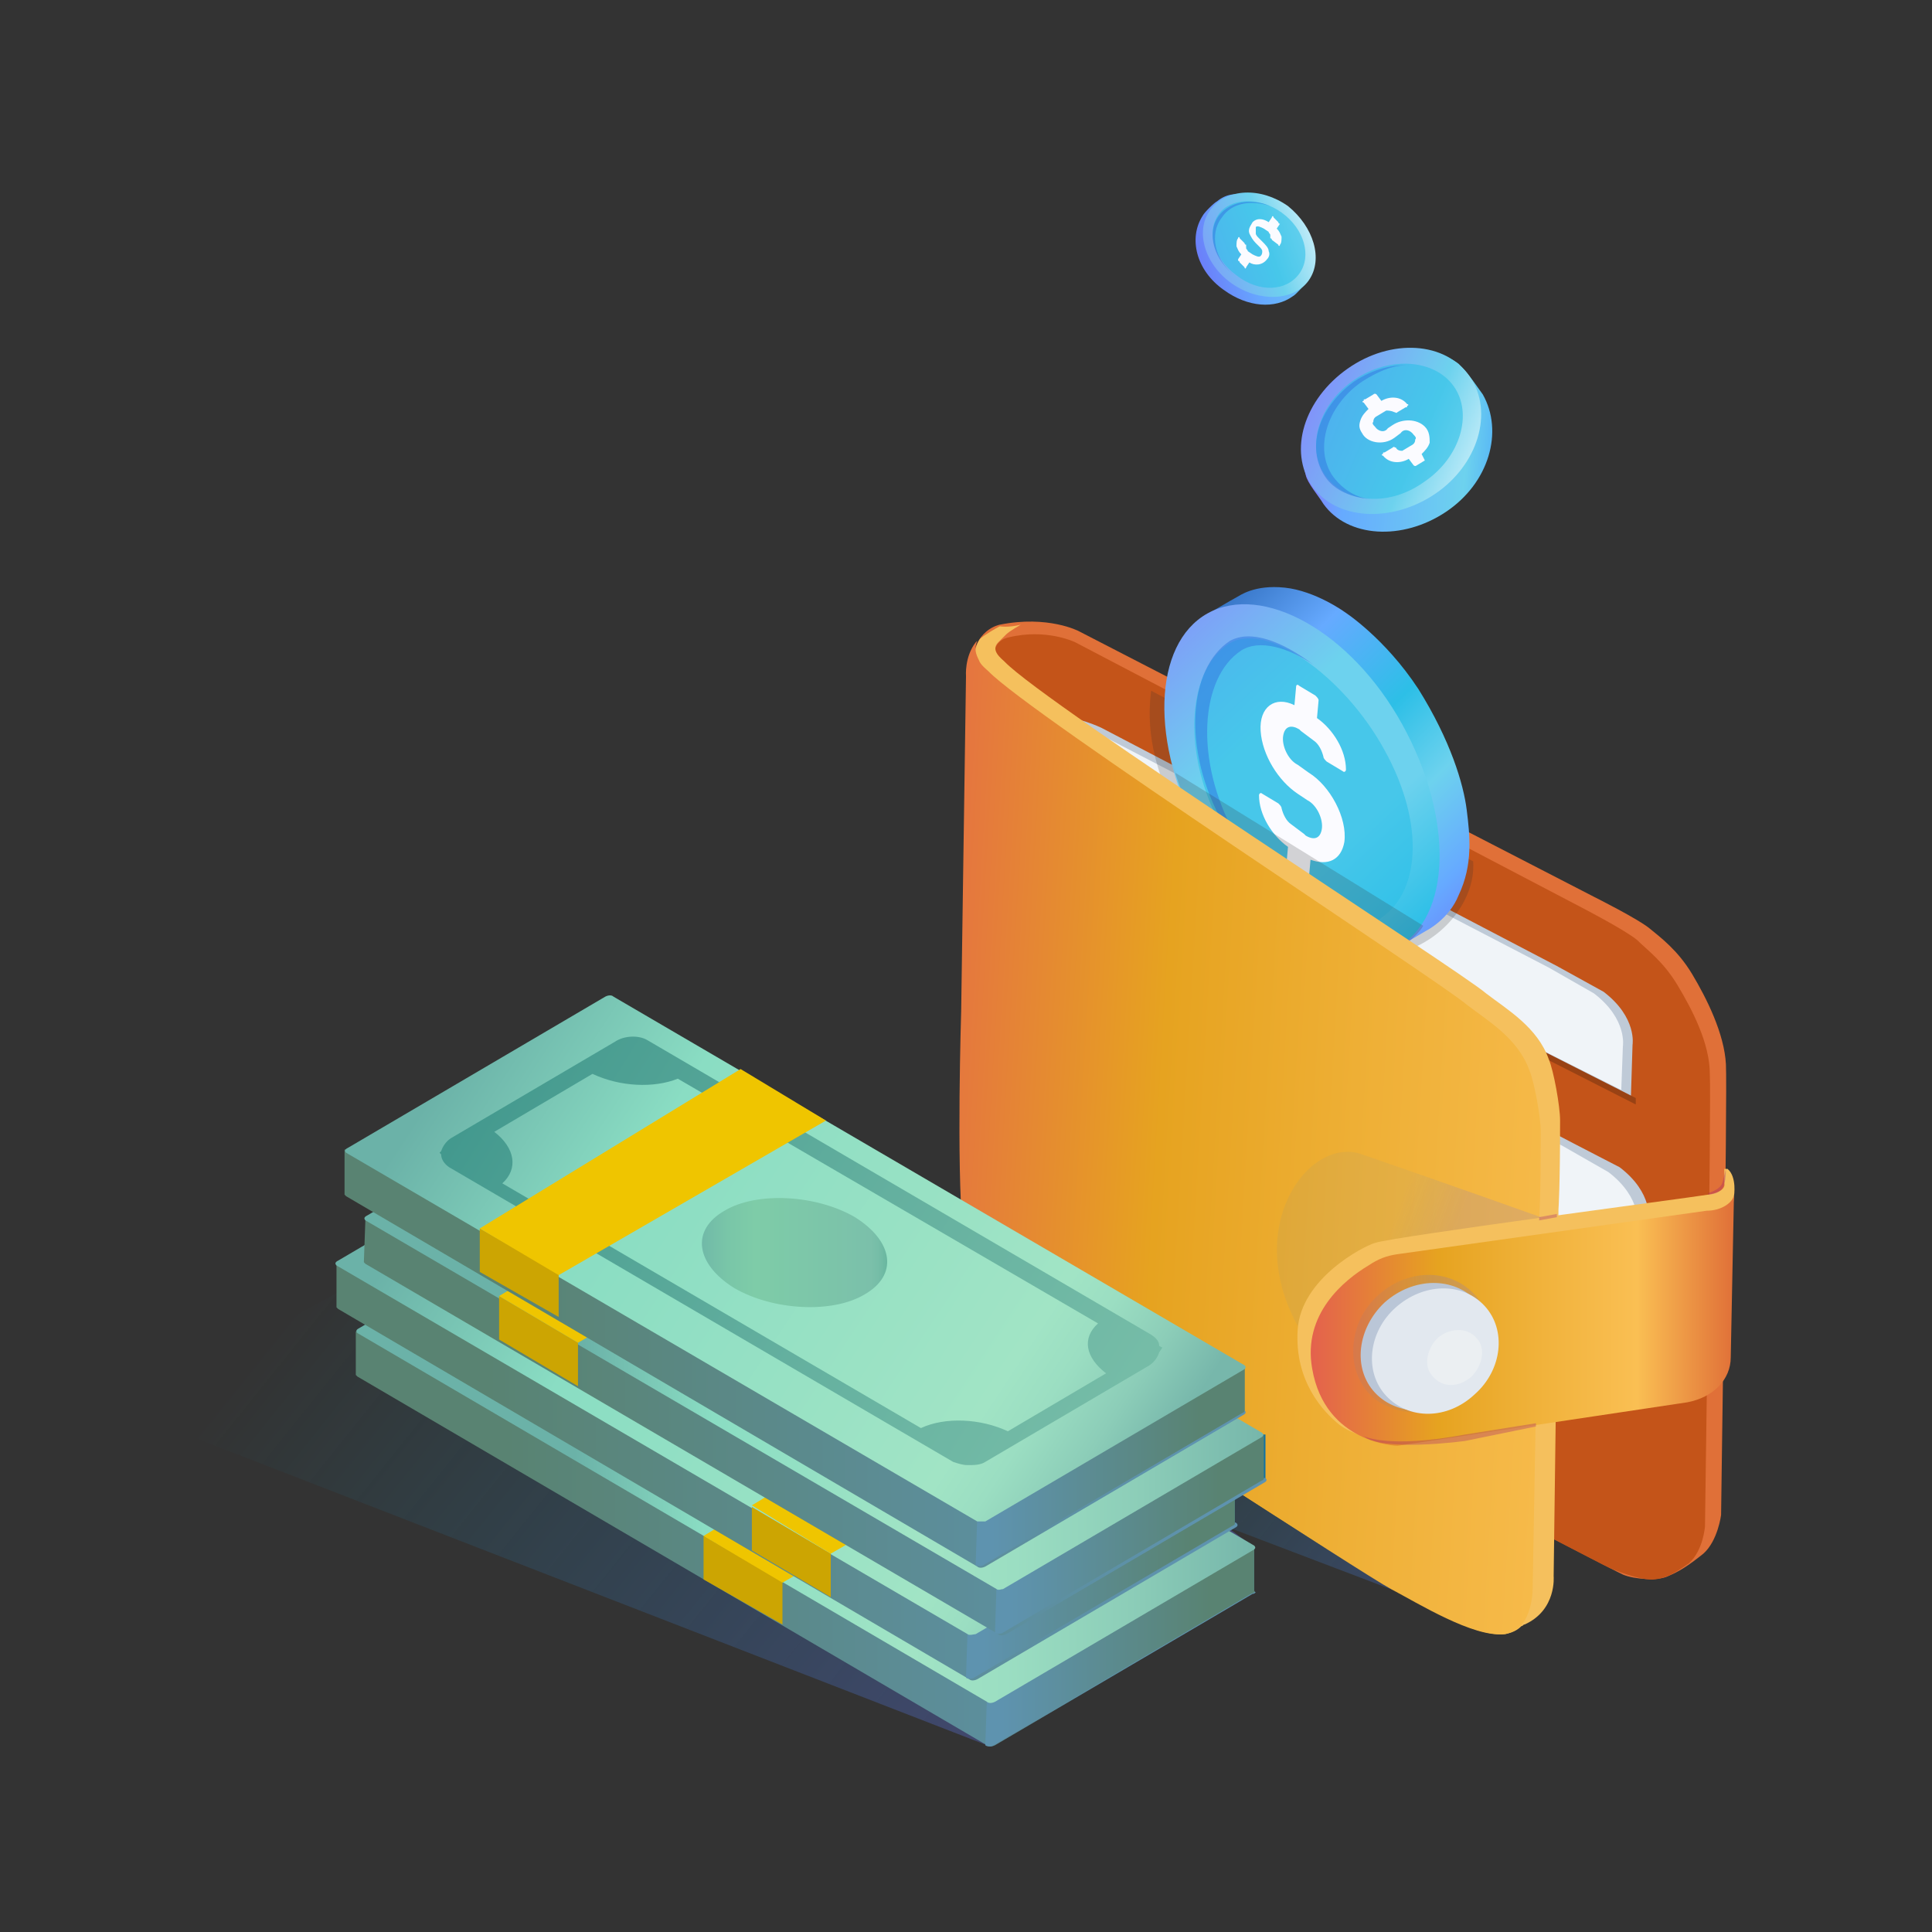 <?xml version="1.0" encoding="utf-8"?>
<!-- Generator: Adobe Illustrator 27.9.0, SVG Export Plug-In . SVG Version: 6.00 Build 0)  -->
<svg version="1.1" id="Layer_1" xmlns="http://www.w3.org/2000/svg" xmlns:xlink="http://www.w3.org/1999/xlink" x="0px" y="0px"
	 viewBox="0 0 120 120" style="enable-background:new 0 0 120 120;" xml:space="preserve">
<rect x="0" y="0" width="120" height="120" fill="#333333" stroke="none"/>
<style type="text/css">
	.st0{fill:url(#SVGID_1_);}
	.st1{fill:url(#SVGID_00000175297353406632951260000008855135866648379289_);}
	.st2{fill:#E07038;}
	.st3{fill:#C45419;}
	.st4{fill:#BFCAD7;}
	.st5{fill:#F0F4F8;}
	.st6{fill:#994214;}
	.st7{fill:#CC8428;}
	.st8{opacity:0.2;fill:#2D2D2D;enable-background:new    ;}
	.st9{fill:url(#SVGID_00000012470043609410197100000013903922572817866150_);}
	.st10{fill:url(#SVGID_00000174593885297554860360000011580628915123515552_);}
	.st11{opacity:0.6;fill:#2DBFE7;enable-background:new    ;}
	.st12{opacity:0.6;fill:#367FE2;enable-background:new    ;}
	.st13{fill:#FBFBFF;}
	.st14{fill:#F5C05D;}
	.st15{fill:url(#SVGID_00000023253448384896180270000004111251386235899066_);}
	.st16{opacity:0.8;fill:url(#SVGID_00000160156696066301720160000001543980032370288044_);enable-background:new    ;}
	.st17{fill:url(#SVGID_00000084512465647659620060000010071731736355333810_);}
	.st18{opacity:0.3;fill:#991471;enable-background:new    ;}
	.st19{fill:url(#SVGID_00000066484240314204952800000006542831987359850667_);}
	.st20{fill:#BAC6D7;}
	.st21{fill:#E2E8EF;}
	.st22{fill:#EBEFF2;}
	.st23{fill:url(#SVGID_00000146467626108637251340000009096567980732975789_);}
	.st24{fill:url(#SVGID_00000169546585889553039810000004877212173555052441_);}
	.st25{fill:url(#SVGID_00000183220150776146208800000013592908387103327111_);}
	.st26{fill:url(#SVGID_00000108286514159380342860000005719552273293741484_);}
	.st27{fill:url(#SVGID_00000005228462463074442310000000109544980717561525_);}
	.st28{fill:url(#SVGID_00000008838391708665716670000004019536257688336263_);}
	.st29{fill:#1172A1;}
	.st30{fill:url(#SVGID_00000041288763541068920050000009035566351270240701_);}
	.st31{fill:url(#SVGID_00000003817230599948396420000008950373209215039875_);}
	.st32{fill:#5B8CBF;}
	.st33{fill:#CCA502;}
	.st34{fill:#EFC500;}
	.st35{fill:url(#SVGID_00000149367291919237641520000004363336358740777869_);}
	.st36{fill:url(#SVGID_00000158002779260357682590000012548751007157360054_);}
	.st37{fill:url(#SVGID_00000038381592442547126840000001246857957517817488_);}
	.st38{fill:url(#SVGID_00000092451171954656213750000001387569838186883507_);}
	.st39{fill:url(#SVGID_00000114755680929474539200000007262225547096471185_);}
	.st40{fill:url(#SVGID_00000011724883458972880240000005301270435525508494_);}
	.st41{fill:url(#SVGID_00000147181956076067575890000018349989378796949891_);}
	.st42{fill:url(#SVGID_00000155126379437459493230000012668593996123984311_);}
	.st43{fill:url(#SVGID_00000109715396906990972510000012408281101095281595_);}
	.st44{fill:url(#SVGID_00000130637445921644150300000014150821075807251096_);}
	.st45{fill:url(#SVGID_00000173125997070463190960000013931888570577526405_);}
	.st46{fill:url(#SVGID_00000080182387161845283630000014843735787904545695_);}
	.st47{fill:url(#SVGID_00000001627491410267560920000011709403241211841688_);}
</style>
<g>
	
		<linearGradient id="SVGID_1_" gradientUnits="userSpaceOnUse" x1="95.524" y1="18.771" x2="66.655" y2="41.953" gradientTransform="matrix(1 0 0 -1 0 121.291)">
		<stop  offset="0" style="stop-color:#6C68E6;stop-opacity:0.4"/>
		<stop  offset="0.163" style="stop-color:#5C73E4;stop-opacity:0.321"/>
		<stop  offset="0.479" style="stop-color:#338EE0;stop-opacity:0.168"/>
		<stop  offset="0.825" style="stop-color:#00B1DB;stop-opacity:0"/>
	</linearGradient>
	<path class="st0" d="M93.2,101.3L38.8,80.6l34.9-19.3L92.3,87L93.2,101.3z"/>
	
		<linearGradient id="SVGID_00000043457101314836280130000002407233646566437524_" gradientUnits="userSpaceOnUse" x1="88.77" y1="25.953" x2="55.153" y2="52.948" gradientTransform="matrix(1 0 0 -1 0 121.291)">
		<stop  offset="0" style="stop-color:#6C68E6;stop-opacity:0.4"/>
		<stop  offset="0.163" style="stop-color:#5C73E4;stop-opacity:0.321"/>
		<stop  offset="0.479" style="stop-color:#338EE0;stop-opacity:0.168"/>
		<stop  offset="0.825" style="stop-color:#00B1DB;stop-opacity:0"/>
	</linearGradient>
	<path style="fill:url(#SVGID_00000043457101314836280130000002407233646566437524_);" d="M104.2,97.5L40.3,71.7l30-6.3l32.3,26.9
		L104.2,97.5z"/>
	<path class="st2" d="M65.2,72.1c0.1,2.2,0.7,5,2.7,7.5c2.1,2.5,5.1,3.7,5.1,3.7s27.1,14.2,27.8,14.5c0.7,0.3,2.2,0.4,2.8,0.1
		c0.7-0.3,1.2-0.6,2.2-1.4c0.9-0.8,1.1-2.4,1.1-2.4c0-0.9,0.4-26.1,0.3-28c-0.1-1.9-1.2-4.1-2.1-5.6c-0.9-1.5-2-2.3-2.6-2.8
		c-0.7-0.6-3.5-2-3.5-2l-32-16.5c0,0-1.9-1-4.9-0.4c0,0-1.7,0.3-1.7,2.6C60.5,43.8,65.2,72.1,65.2,72.1z"/>
	<path class="st3" d="M104.2,61.2c-0.9-1.5-1.9-2.2-2.5-2.8c-0.7-0.6-3.4-2-3.4-2L66.8,39.9c0,0-1.8-0.9-4.2-0.3
		c0,0-1.1,0.2-0.8,1.5c0.6,2.2,3.5,31.1,3.5,31.1c0.1,2.2,0.7,4.9,2.6,7.4c2.1,2.4,5,3.7,5,3.7S99.3,97.1,100,97.4
		c0.7,0.3,2.1,0.8,2.8,0.7c0.7-0.1,1.1-0.3,2.1-1c0.9-0.8,1-2.3,1-2.3c0-0.8,0.4-26.2,0.3-28.1C106.2,64.8,105.1,62.7,104.2,61.2z"
		/>
	<path class="st4" d="M101.3,68.1l0.1-3.2c0,0,0.3-1.7-1.8-3.3L96.7,60L68.4,45.2c0,0-1.7-0.8-2.3-0.5c-0.7,0.4-0.5,1.6-0.5,1.6
		l-0.2,3.2l35.2,18.3L101.3,68.1z"/>
	<path class="st5" d="M100.7,67.7l0.1-2.7c0,0,0.3-1.7-1.8-3.3l-2.8-1.6L67.9,45.4c0,0-1.7-0.8-2.3-0.5c-0.7,0.4-0.5,1.6-0.5,1.6
		l-0.2,3.2L100.7,67.7z"/>
	<path class="st6" d="M64.9,49.6l36.7,18.6v0.4L64.8,49.9L64.9,49.6z"/>
	<path class="st4" d="M102.3,79l0.1-3.2c0,0,0.3-1.7-1.8-3.3L97.7,71L69.4,56.2c0,0-1.7-0.8-2.3-0.5c-0.7,0.4-0.5,1.6-0.5,1.6
		l-0.2,3.2l35.2,18.3L102.3,79z"/>
	<path class="st5" d="M101.6,78.8l0.1-2.7c0,0,0.3-1.7-1.8-3.3l-2.8-1.6L68.8,56.4c0,0-1.7-0.8-2.3-0.5c-0.7,0.4-0.5,1.6-0.5,1.6
		l-0.2,3.2L101.6,78.8z"/>
	<path class="st7" d="M65.9,60.6l36.6,18.5v0.4L65.8,60.9L65.9,60.6z"/>
	<path class="st8" d="M72.7,49.9c-0.6-1.7-1.6-3.9-1.2-7l20,10.6c0.2,2.6-2.3,5.5-5.4,5.8c-5.4,0.4-11.2-2.8-12.9-5.6
		C72.8,53,73,51,72.7,49.9z"/>
	
		<linearGradient id="SVGID_00000121992146021686845330000010165402567566514339_" gradientUnits="userSpaceOnUse" x1="69.946" y1="88.278" x2="96.981" y2="61.242" gradientTransform="matrix(1 0 0 -1 0 121.291)">
		<stop  offset="7.319820e-02" style="stop-color:#104A98"/>
		<stop  offset="0.334" style="stop-color:#66AAFF"/>
		<stop  offset="0.506" style="stop-color:#2DBFE7"/>
		<stop  offset="0.638" style="stop-color:#6DD2EE"/>
		<stop  offset="0.769" style="stop-color:#66AAFF"/>
		<stop  offset="0.961" style="stop-color:#6F5BF5"/>
	</linearGradient>
	<path style="fill:url(#SVGID_00000121992146021686845330000010165402567566514339_);" d="M74.9,38.2c0,0,1.7-1,1.9-1.1
		c0.2-0.1,1.1-0.8,3-0.6c1.9,0.2,3.7,1.5,3.7,1.5s2.5,1.6,4.6,4.8c2,3.2,2.8,5.9,3,7.5c0.2,1.6,0.4,3.4-0.5,5.3
		c-0.6,1.5-2,2.2-2,2.2l-1.7,1L74.9,38.2z"/>
	
		<linearGradient id="SVGID_00000182506228134123872550000003162804423737058197_" gradientUnits="userSpaceOnUse" x1="88.84" y1="64.213" x2="67.477" y2="87.191" gradientTransform="matrix(1 0 0 -1 0 121.291)">
		<stop  offset="0" style="stop-color:#2DBFE7"/>
		<stop  offset="0.226" style="stop-color:#6DD2EE"/>
		<stop  offset="0.502" style="stop-color:#6DD2EE"/>
		<stop  offset="0.955" style="stop-color:#8A78FF"/>
	</linearGradient>
	<path style="fill:url(#SVGID_00000182506228134123872550000003162804423737058197_);" d="M87.1,45c3.2,5.8,3.1,12-0.4,13.9
		c-3.4,2-8.9-1.1-12.1-6.9S71.6,40,75,38.1C78.4,36.2,83.9,39.2,87.1,45z"/>
	<path class="st11" d="M86,46.6c2.5,4.5,2.3,9-0.5,10.6c-2.7,1.5-7.1-1.3-9.6-5.8s-2.2-9.7,0.4-11.4C78.6,38.5,83.5,42,86,46.6z"/>
	<path class="st12" d="M76.7,51.8c-2.5-4.5-2.2-9.7,0.4-11.4c1.1-0.7,2.9-0.2,4.5,0.9c-2-1.5-3.9-2.2-5.2-1.5
		c-2.6,1.7-3,6.8-0.4,11.4c1.1,2,2.7,3.7,4.2,4.8C79,55.2,77.7,53.6,76.7,51.8z"/>
	<path class="st13" d="M80.7,42.6l1,0.6c0.1,0.1,0.2,0.2,0.2,0.3l-0.1,1.1c1,0.7,1.8,2,1.8,3.2c0,0.1-0.1,0.2-0.2,0.1l-1-0.6
		c-0.1-0.1-0.2-0.2-0.2-0.3c-0.1-0.4-0.3-0.8-0.6-1l-0.8-0.6l-0.1-0.1c-0.5-0.3-0.9-0.2-1,0.4c-0.1,0.6,0.3,1.5,0.9,1.8l0.7,0.5
		c1.3,0.8,2.4,2.8,2.2,4.3c-0.2,1.1-1,1.5-2.1,1.1l-0.1,1.1c0,0.1-0.1,0.2-0.2,0.1l-1-0.6c-0.1-0.1-0.2-0.2-0.2-0.3l0.1-1.1
		c-1-0.7-1.8-2-1.8-3.2c0-0.1,0.1-0.2,0.2-0.1l1,0.6c0.1,0.1,0.2,0.2,0.2,0.3c0.1,0.4,0.3,0.8,0.6,1l0.8,0.6l0.1,0.1
		c0.5,0.3,0.9,0.2,1-0.4c0.1-0.6-0.3-1.5-0.9-1.8l-0.6-0.4c-1.2-0.8-2.2-2.4-2.3-3.9c-0.1-1.5,0.9-2.2,2.1-1.6l0.1-1.1
		C80.5,42.5,80.6,42.5,80.7,42.6z"/>
	<path class="st8" d="M77.7,56.1l8,3.3c0.5-0.1,1.3-0.6,1.9-1c0,0,0.6-0.5,0.8-0.9l-15.4-9.5l-0.2-0.6c0.4,1.3,1.1,3.3,1.9,4.7
		c0.4,0.7,0.8,1.5,1.3,2.1l1.4,1.7C77.5,55.9,77.6,56,77.7,56.1z"/>
	<path class="st14" d="M62.1,38.9c0,0-0.4,0.2-1,0.6c-0.1,0.1-0.2,0.1-0.3,0.3c-0.2,0.3-0.4,1.2-0.5,1.5c-0.1,0.2-0.1,0.4-0.2,0.5
		c0,0.1,0,0.1,0,0.1l-0.3,20.9c0,0-0.3,9.6,0.1,13.6c0.4,4,2.8,7,4.4,8.1c1.6,1.1,20.5,13.3,22.2,14.2s5.1,3,7,2.8
		c0.4-0.1,0.7-0.2,1-0.5c0.1,0,0.1-0.1,0.2-0.1c2-0.9,1.8-3,1.8-3l0.3-22.8c0,0,0.1-1.3,0.1-5.5c0-0.9-0.4-3.1-0.7-3.8
		c-0.7-2-2.6-3.1-3.9-4.1C90.7,60.3,65,43.8,62.4,41.1c-0.2-0.2-0.9-0.7-0.4-1.2c0.1-0.1,0.4-0.4,0.5-0.5c0.2-0.2,0.9-0.6,0.9-0.6
		C62.6,39,62.1,38.9,62.1,38.9z"/>
	
		<linearGradient id="SVGID_00000113313804406860453090000013938542989346484668_" gradientUnits="userSpaceOnUse" x1="52.165" y1="52.074" x2="117.594" y2="48.168" gradientTransform="matrix(1 0 0 -1 0 121.291)">
		<stop  offset="0" style="stop-color:#E4604E"/>
		<stop  offset="0.303" style="stop-color:#E6A320"/>
		<stop  offset="0.486" style="stop-color:#EEAF35"/>
		<stop  offset="0.772" style="stop-color:#FABF53"/>
		<stop  offset="1" style="stop-color:#E07038"/>
	</linearGradient>
	<path style="fill:url(#SVGID_00000113313804406860453090000013938542989346484668_);" d="M95.6,75.8c0,0,0.1-1.3,0.1-5.5
		c0-0.9-0.4-3.1-0.7-3.8c-0.7-2-2.6-3.1-3.9-4.1C89.5,61,64,44.4,61.4,41.7c-0.1-0.1-0.5-0.4-0.6-0.7c-0.2-0.4-0.3-0.7-0.1-1.2
		c-0.1,0.1-0.1,0.1-0.1,0.1c-0.7,0.9-0.6,2.1-0.6,2.1l-0.3,20.8c0,0-0.3,9.6,0.1,13.6c0.4,4,2.5,6.9,4.4,8.1
		c1.7,1,20.5,13.3,22.2,14.2s5.1,3,7,2.8c1.9-0.2,1.8-3,1.8-3L95.6,75.8z"/>
	
		<linearGradient id="SVGID_00000089558126332767681540000017993095513972927928_" gradientUnits="userSpaceOnUse" x1="79.008" y1="44.339" x2="95.658" y2="38.098" gradientTransform="matrix(1 0 0 -1 0 121.291)">
		<stop  offset="0.378" style="stop-color:#3580E1;stop-opacity:8.000000e-02"/>
		<stop  offset="0.588" style="stop-color:#6C68E5;stop-opacity:0.2"/>
	</linearGradient>
	<path style="opacity:0.8;fill:url(#SVGID_00000089558126332767681540000017993095513972927928_);enable-background:new    ;" d="
		M95.7,75.6c0,0-5.6-2-11.1-3.9c-3.3-1.2-7.6,4.6-3.8,11c0,0,2.4,4.6,8.8,5.4l4.1,0.4L95.7,75.6z"/>
	<path class="st14" d="M107.7,74.3c0,0,0.2-1.2-0.4-1.7h-0.2v0.9c0,0,0.2,0.5-1,0.7s-19.5,2.6-20.7,3c-0.7,0.2-4.6,2.2-4.8,5.4
		s1.6,5.1,2.6,5.9c1.2,0.9,3.2,1.1,4.6,0.7c1.6-0.4,18.9-4.9,18.9-4.9L107.7,74.3z"/>
	
		<linearGradient id="SVGID_00000034780523423857213060000007966295649828199335_" gradientUnits="userSpaceOnUse" x1="81.3" y1="39.352" x2="107.693" y2="39.352" gradientTransform="matrix(1 0 0 -1 0 121.291)">
		<stop  offset="0" style="stop-color:#E4604E"/>
		<stop  offset="0.303" style="stop-color:#E6A320"/>
		<stop  offset="0.486" style="stop-color:#EEAF35"/>
		<stop  offset="0.772" style="stop-color:#FABF53"/>
		<stop  offset="1" style="stop-color:#E07038"/>
	</linearGradient>
	<path style="fill:url(#SVGID_00000034780523423857213060000007966295649828199335_);" d="M107.7,74.2c0,0,0,0.3-0.4,0.6
		c-0.4,0.3-0.9,0.4-1.3,0.4l-19.2,2.7c-0.7,0.1-1.2,0.3-1.8,0.7c-1.5,0.9-4.1,3-3.5,6.4c0.8,4.7,5.3,4.8,5.3,4.8l18-2.7
		c1.6-0.3,2.7-1.4,2.7-2.8L107.7,74.2z"/>
	<path class="st18" d="M84.7,89.2c0,0,1.5,0.8,6.3-0.1l4.4-0.7v0.2L91,89.5C91,89.5,85.9,90.2,84.7,89.2z"/>
	
		<linearGradient id="SVGID_00000012441309078031925880000004166494481813796509_" gradientUnits="userSpaceOnUse" x1="84.029" y1="37.821" x2="92.589" y2="37.723" gradientTransform="matrix(1 0 0 -1 0 121.291)">
		<stop  offset="0.378" style="stop-color:#3580E1;stop-opacity:8.000000e-02"/>
		<stop  offset="0.588" style="stop-color:#6C68E5;stop-opacity:0.2"/>
	</linearGradient>
	<path style="fill:url(#SVGID_00000012441309078031925880000004166494481813796509_);" d="M92.1,85c-1.1,2.2-3.7,3.3-5.8,2.4
		c-2.1-0.8-2.8-3.3-1.8-5.5c1.1-2.2,3.7-3.3,5.8-2.4C92.4,80.4,93.2,82.9,92.1,85z"/>
	<path class="st20" d="M91.1,86.4c1.7-1.6,2-4.1,0.6-5.6c-1.4-1.5-3.9-1.5-5.7,0.1c-1.7,1.6-2,4.1-0.6,5.6
		C86.8,88,89.4,88,91.1,86.4z"/>
	<path class="st21" d="M91.6,86.6c1.7-1.5,2-4,0.6-5.5c-1.4-1.5-3.8-1.4-5.5,0.1c-1.7,1.5-2,4-0.6,5.5
		C87.5,88.2,89.9,88.2,91.6,86.6z"/>
	<path class="st22" d="M91.4,85.5c0.7-0.7,0.9-1.8,0.3-2.4c-0.6-0.7-1.7-0.6-2.4,0c-0.7,0.7-0.9,1.8-0.3,2.4
		C89.6,86.2,90.6,86.2,91.4,85.5z"/>
	<path class="st18" d="M107.2,72.6c0,0,0,0.7-0.1,0.9c-0.1,0.7-1,0.7-1,0.7v-0.1c0,0,0.8-0.2,0.9-0.7L107.2,72.6z"/>
	<path class="st18" d="M95.6,75.8l1.1-0.2v-0.2l-1.1,0.2V75.8z"/>
	
		<linearGradient id="SVGID_00000000905995944033399870000015301675792262432398_" gradientUnits="userSpaceOnUse" x1="82.13" y1="107.146" x2="69.619" y2="103.117" gradientTransform="matrix(1 0 0 -1 0 121.291)">
		<stop  offset="2.534800e-02" style="stop-color:#6DD2EE"/>
		<stop  offset="0.367" style="stop-color:#66AAFF"/>
		<stop  offset="0.795" style="stop-color:#6F5BF5"/>
	</linearGradient>
	<path style="fill:url(#SVGID_00000000905995944033399870000015301675792262432398_);" d="M81.2,17.5c-0.2,0.2-0.7,0.8-0.9,0.9
		c-1.1,0.8-2.8,0.7-4.3-0.4c-1.7-1.2-2.2-3.2-1.3-4.6c0.1-0.2,0.7-0.8,0.9-0.9c1.1-0.9,2.4-0.3,3.9,0.8c1.5,1,2.4,2.2,2,3.5
		C81.3,17.1,81.3,17.4,81.2,17.5z"/>
	
		<linearGradient id="SVGID_00000072962086610968140440000006243911202222678959_" gradientUnits="userSpaceOnUse" x1="81.633" y1="107.311" x2="71.227" y2="103.565" gradientTransform="matrix(1 0 0 -1 0 121.291)">
		<stop  offset="0" style="stop-color:#C8EEF9"/>
		<stop  offset="0.283" style="stop-color:#6DD2EE"/>
		<stop  offset="0.971" style="stop-color:#8A78FF"/>
	</linearGradient>
	<path style="fill:url(#SVGID_00000072962086610968140440000006243911202222678959_);" d="M81.3,17.4c-0.9,1.3-3.1,1.4-4.8,0.2
		c-1.7-1.2-2.3-3.3-1.3-4.6s3.1-1.4,4.8-0.2C81.6,14.1,82.2,16.1,81.3,17.4z"/>
	<path class="st11" d="M80.7,17c0.8-1.1,0.3-2.8-1.1-3.8c-1.4-1-3.2-0.9-3.9,0.1c-0.8,1.1-0.3,2.8,1.1,3.8
		C78.2,18.2,79.9,18.1,80.7,17z"/>
	<path class="st12" d="M75.9,13.5c0.6-0.9,1.8-1.1,3-0.7c-1.2-0.5-2.5-0.3-3.2,0.6c-0.8,1.1-0.3,2.8,1.1,3.8
		C75.4,16.2,75.1,14.5,75.9,13.5z"/>
	<path class="st13" d="M79.5,13.9L79.5,13.9l-0.2,0.3c0.2,0.2,0.2,0.3,0.3,0.5c0,0.2,0,0.4-0.1,0.5c0,0.1-0.1,0.1-0.1,0L79,14.9
		c0,0,0-0.1-0.1-0.1c0,0,0,0,0-0.1c0-0.1,0-0.1,0-0.1c0-0.1-0.1-0.1-0.1-0.2l-0.3-0.2c-0.2-0.1-0.4-0.2-0.5-0.1
		C78,14.3,78,14.4,78,14.5s0.1,0.2,0.2,0.3l0.2,0.2c0.2,0.2,0.4,0.4,0.4,0.6c0.1,0.2,0,0.4-0.1,0.5c-0.3,0.4-0.8,0.4-1.1,0.2
		l-0.2,0.3c0,0.1-0.1,0.1-0.1,0l-0.3-0.3c0,0,0-0.1-0.1-0.1v-0.1l0.2-0.3c-0.2-0.2-0.2-0.3-0.3-0.5c0-0.2,0-0.4,0.1-0.5
		c0-0.1,0.1-0.1,0.1,0l0.3,0.3c0,0,0,0.1,0.1,0.1c0,0,0,0,0,0.1c0,0.1,0,0.1,0,0.1c0,0.1,0.1,0.1,0.1,0.2l0.3,0.2
		c0.2,0.1,0.4,0.2,0.5,0.1c0.1-0.1,0.1-0.2,0.1-0.3c0-0.1-0.1-0.2-0.2-0.3l-0.2-0.2c-0.2-0.2-0.3-0.4-0.4-0.6
		c-0.1-0.3,0.1-0.5,0.2-0.7c0.3-0.3,0.7-0.2,1,0l0.2-0.3c0-0.1,0.1-0.1,0.1,0l0.3,0.3C79.4,13.9,79.5,13.9,79.5,13.9z"/>
	
		<linearGradient id="SVGID_00000155852761460297975580000000482193609240025530_" gradientUnits="userSpaceOnUse" x1="79.716" y1="94.366" x2="96.256" y2="93.149" gradientTransform="matrix(1 0 0 -1 0 121.291)">
		<stop  offset="8.154359e-02" style="stop-color:#8A78FF"/>
		<stop  offset="0.239" style="stop-color:#66AAFF"/>
		<stop  offset="0.689" style="stop-color:#6DD2EE"/>
		<stop  offset="0.928" style="stop-color:#3D94FF"/>
	</linearGradient>
	<path style="fill:url(#SVGID_00000155852761460297975580000000482193609240025530_);" d="M84.4,24c-2.2,1.6-3.8,3.5-3.3,5.5
		c0.1,0.5,0.8,1.3,1.1,1.8c1.5,2.1,4.9,2.3,7.6,0.5s3.6-5,2.3-7.3c-0.3-0.4-0.8-1.2-1.5-1.9C88.9,21.3,86.6,22.5,84.4,24z"/>
	
		<linearGradient id="SVGID_00000041979663013668720330000010306664633173883264_" gradientUnits="userSpaceOnUse" x1="91.917" y1="92.142" x2="78.403" y2="97.893" gradientTransform="matrix(1 0 0 -1 0 121.291)">
		<stop  offset="0" style="stop-color:#C8EEF9"/>
		<stop  offset="0.283" style="stop-color:#6DD2EE"/>
		<stop  offset="0.971" style="stop-color:#8A78FF"/>
	</linearGradient>
	<path style="fill:url(#SVGID_00000041979663013668720330000010306664633173883264_);" d="M83.7,22.9c-2.7,1.9-3.7,5.1-2.2,7.3
		c1.5,2.1,4.9,2.3,7.6,0.5s3.7-5.1,2.2-7.3C89.8,21.2,86.4,21,83.7,22.9z"/>
	<path class="st11" d="M88.5,29.9c2.2-1.5,3-4.2,1.8-5.9c-1.2-1.7-4-1.9-6.2-0.4c-2.2,1.5-3,4.2-1.8,5.9
		C83.6,31.3,86.3,31.5,88.5,29.9z"/>
	<path class="st12" d="M82.8,29.6c-1.2-1.7-0.4-4.4,1.8-5.9c1.1-0.7,2.1-1.1,3.1-1c-1.1-0.1-2.4,0.2-3.6,1c-2.2,1.6-3,4.1-1.8,5.9
		c0.6,0.9,1.7,1.3,2.8,1.4C84.2,30.9,83.4,30.4,82.8,29.6z"/>
	<path class="st13" d="M88.5,28.6C88.5,28.6,88.5,28.6,88.5,28.6L88,28.9c-0.1,0.1-0.2,0-0.2,0l-0.3-0.4c-0.5,0.3-1.2,0.3-1.6-0.2
		c-0.1,0-0.1-0.1,0-0.1c0-0.1,0-0.1,0.1-0.1l0.5-0.3c0.1-0.1,0.1,0,0.2,0C86.8,28,87,28,87.1,28l0.5-0.3c0.2-0.1,0.3-0.2,0.3-0.4
		c0.1-0.1,0-0.2-0.1-0.3c-0.2-0.3-0.6-0.4-0.8-0.1l-0.4,0.3c-0.7,0.5-1.7,0.3-2-0.3c-0.2-0.3-0.2-0.5-0.1-0.8
		c0.1-0.3,0.3-0.5,0.5-0.7l-0.3-0.4c-0.1,0-0.1-0.1,0-0.1c0-0.1,0-0.1,0.1-0.1l0.5-0.3c0.1-0.1,0.2,0,0.2,0l0.3,0.4
		c0.5-0.3,1.2-0.3,1.6,0.2c0.1,0,0.1,0.1,0,0.1c0,0.1,0,0.1-0.1,0.1l-0.5,0.3c-0.1,0.1-0.1,0-0.2,0c-0.2-0.1-0.4-0.1-0.5-0.1
		l-0.5,0.3c-0.2,0.1-0.3,0.2-0.3,0.4c-0.1,0.1,0,0.2,0.1,0.3c0.2,0.3,0.6,0.4,0.8,0.1l0.3-0.2c0.6-0.4,1.5-0.4,2,0.1
		c0.3,0.3,0.3,0.7,0.3,1c-0.1,0.3-0.3,0.5-0.5,0.7L88.5,28.6C88.5,28.5,88.5,28.6,88.5,28.6z"/>
	
		<linearGradient id="SVGID_00000111877832583212082060000016091269775910884997_" gradientUnits="userSpaceOnUse" x1="70.435" y1="7.247" x2="12.596" y2="53.693" gradientTransform="matrix(1 0 0 -1 0 121.291)">
		<stop  offset="0" style="stop-color:#6C68E6;stop-opacity:0.4"/>
		<stop  offset="0.163" style="stop-color:#5C73E4;stop-opacity:0.321"/>
		<stop  offset="0.479" style="stop-color:#338EE0;stop-opacity:0.168"/>
		<stop  offset="0.825" style="stop-color:#00B1DB;stop-opacity:0"/>
	</linearGradient>
	<path style="fill:url(#SVGID_00000111877832583212082060000016091269775910884997_);" d="M61.3,108.4L7.7,87.6L41.4,69l36.5,27.1
		L61.3,108.4z"/>
	
		<linearGradient id="SVGID_00000018238111477233745550000010822848906541999519_" gradientUnits="userSpaceOnUse" x1="77.931" y1="27.073" x2="22.06" y2="27.073" gradientTransform="matrix(1 0 0 -1 0 121.291)">
		<stop  offset="5.664860e-02" style="stop-color:#5E93AF"/>
		<stop  offset="0.832" style="stop-color:#598372"/>
	</linearGradient>
	<path style="fill:url(#SVGID_00000018238111477233745550000010822848906541999519_);" d="M22.1,82.7h11.7l4.5-2.6
		c0.2-0.1,0.4-0.1,0.5,0l39.2,18.8C78,98.8,78,99,77.8,99l-16,9.4c-0.2,0.1-0.4,0.1-0.5,0L22.2,85.5c-0.1-0.1-0.1-0.1-0.1-0.1V82.7z
		"/>
	<path class="st29" d="M77.9,98.8l-16,4.2v-6.9h16V98.8z"/>
	
		<linearGradient id="SVGID_00000039856177766061922580000010292344812499174295_" gradientUnits="userSpaceOnUse" x1="77.931" y1="19.049" x2="61.316" y2="19.049" gradientTransform="matrix(1 0 0 -1 0 121.291)">
		<stop  offset="0.168" style="stop-color:#598372"/>
		<stop  offset="0.943" style="stop-color:#5E93AF"/>
	</linearGradient>
	<path style="fill:url(#SVGID_00000039856177766061922580000010292344812499174295_);" d="M77.9,98.8v-2.7l-16.4,3.3l-0.3,9
		c0.1,0.1,0.4,0.1,0.5,0l16-9.4C77.9,98.9,78,98.9,77.9,98.8z"/>
	
		<linearGradient id="SVGID_00000077316058206738183280000004170269515625073577_" gradientUnits="userSpaceOnUse" x1="80.728" y1="31.892" x2="24.889" y2="31.892" gradientTransform="matrix(1 0 0 -1 0 121.291)">
		<stop  offset="5.438040e-02" style="stop-color:#77B7AB"/>
		<stop  offset="0.187" style="stop-color:#8CCDB8"/>
		<stop  offset="0.327" style="stop-color:#9BDEC2"/>
		<stop  offset="0.433" style="stop-color:#A1E4C5"/>
		<stop  offset="0.663" style="stop-color:#8ADDC3"/>
		<stop  offset="0.807" style="stop-color:#6BB2A8"/>
	</linearGradient>
	<path style="fill:url(#SVGID_00000077316058206738183280000004170269515625073577_);" d="M61.3,105.7L22.2,82.8
		c-0.1-0.1-0.1-0.2,0.1-0.3l16-9.4c0.2-0.1,0.4-0.1,0.5,0L77.9,96c0.1,0.1,0.1,0.2-0.1,0.3l-16,9.4
		C61.6,105.8,61.4,105.8,61.3,105.7z"/>
	<path class="st32" d="M55.7,89.8c0.2-1.8-2.1-3.6-5.3-4.1c-3.2-0.4-5.9,0.7-6.2,2.5c-0.2,1.8,2.1,3.6,5.3,4.1
		C52.7,92.8,55.5,91.7,55.7,89.8z"/>
	<path class="st32" d="M72.6,95.2c-0.1,0.3-0.3,0.6-0.6,0.8l-10.2,6c-0.3,0.2-0.7,0.3-1.1,0.3c-0.3,0-0.6-0.1-0.9-0.2L28.5,83.7
		c-0.3-0.2-0.5-0.5-0.5-0.8L28,82.9l0.1-0.1c0.1-0.3,0.3-0.6,0.6-0.8l10.2-5.9c0.6-0.4,1.5-0.4,2-0.1l31.3,18.3
		c0.3,0.2,0.5,0.4,0.5,0.7l0.2,0.1H72.6z M63.2,100.1l6.1-3.6c-1.3-1-1.5-2.2-0.5-3.1L42.7,78.2c-1.5,0.6-3.6,0.5-5.3-0.3l-6.1,3.6
		c1.3,1,1.5,2.3,0.5,3.2l26,15.2C59.4,99.2,61.5,99.3,63.2,100.1z"/>
	<path class="st33" d="M43.7,98.1v-2.7l4.9,2.8v2.7L43.7,98.1z"/>
	<path class="st34" d="M48.6,98.3l16.7-9.6l-5.3-3.2l-16.3,9.9L48.6,98.3z"/>
	
		<linearGradient id="SVGID_00000005982112271348136030000002128457255942029954_" gradientUnits="userSpaceOnUse" x1="76.74" y1="31.322" x2="20.869" y2="31.322" gradientTransform="matrix(1 0 0 -1 0 121.291)">
		<stop  offset="5.664860e-02" style="stop-color:#5E93AF"/>
		<stop  offset="0.832" style="stop-color:#598372"/>
	</linearGradient>
	<path style="fill:url(#SVGID_00000005982112271348136030000002128457255942029954_);" d="M20.9,78.4h11.7l4.5-2.6
		c0.2-0.1,0.4-0.1,0.5,0l39.2,18.8c0.1,0.1,0.1,0.2-0.1,0.3l-16,9.4c-0.2,0.1-0.4,0.1-0.5,0L21,81.3c-0.1-0.1-0.1-0.1-0.1-0.1V78.4z
		"/>
	<path class="st29" d="M76.7,94.6l-16,4.1v-6.9h16V94.6z"/>
	
		<linearGradient id="SVGID_00000129924431306632151380000017232032836065442716_" gradientUnits="userSpaceOnUse" x1="76.719" y1="23.246" x2="60.089" y2="23.246" gradientTransform="matrix(1 0 0 -1 0 121.291)">
		<stop  offset="0.168" style="stop-color:#598372"/>
		<stop  offset="0.943" style="stop-color:#5E93AF"/>
	</linearGradient>
	<path style="fill:url(#SVGID_00000129924431306632151380000017232032836065442716_);" d="M76.7,94.6v-2.7l-16.4,3.3l-0.3,9
		c0.1,0.1,0.4,0.1,0.5,0l16-9.4C76.7,94.7,76.7,94.7,76.7,94.6z"/>
	
		<linearGradient id="SVGID_00000158004134041265638820000017558775253844470704_" gradientUnits="userSpaceOnUse" x1="70.138" y1="21.956" x2="23.554" y2="52.763" gradientTransform="matrix(1 0 0 -1 0 121.291)">
		<stop  offset="0" style="stop-color:#77B7AB"/>
		<stop  offset="6.684970e-02" style="stop-color:#8CCDB8"/>
		<stop  offset="0.137" style="stop-color:#9BDEC2"/>
		<stop  offset="0.191" style="stop-color:#A1E4C5"/>
		<stop  offset="0.663" style="stop-color:#8ADDC3"/>
		<stop  offset="0.896" style="stop-color:#6BB2A8"/>
	</linearGradient>
	<path style="fill:url(#SVGID_00000158004134041265638820000017558775253844470704_);" d="M60.1,101.5L20.9,78.6
		c-0.1-0.1-0.1-0.2,0.1-0.3l16-9.4c0.2-0.1,0.4-0.1,0.5,0l39.2,22.9c0.1,0.1,0.1,0.2-0.1,0.3l-16,9.4
		C60.5,101.5,60.2,101.6,60.1,101.5z"/>
	
		<linearGradient id="SVGID_00000069399390819862915790000016623754359938385284_" gradientUnits="userSpaceOnUse" x1="55.098" y1="36.425" x2="42.079" y2="36.425" gradientTransform="matrix(1 0 0 -1 0 121.291)">
		<stop  offset="0" style="stop-color:#57AD95"/>
		<stop  offset="3.073610e-02" style="stop-color:#64B49D"/>
		<stop  offset="8.253730e-02" style="stop-color:#75BDA7"/>
		<stop  offset="0.122" style="stop-color:#7BC0AA"/>
		<stop  offset="0.675" style="stop-color:#7ECCA8"/>
		<stop  offset="0.804" style="stop-color:#79C6A8"/>
		<stop  offset="0.983" style="stop-color:#6DB4A8"/>
		<stop  offset="1" style="stop-color:#6BB2A8"/>
	</linearGradient>
	<path style="fill:url(#SVGID_00000069399390819862915790000016623754359938385284_);" d="M52.5,82.7c-2.4-1.4-6.1-1.6-8.1-0.4
		c-2.1,1.2-1.8,3.3,0.6,4.8c2.4,1.4,6.1,1.6,8.1,0.4C55.2,86.2,55,84.1,52.5,82.7z"/>
	
		<linearGradient id="SVGID_00000181798605589247897930000015710272287335149233_" gradientUnits="userSpaceOnUse" x1="79.231" y1="17.701" x2="17.773" y2="56.138" gradientTransform="matrix(1 0 0 -1 0 121.291)">
		<stop  offset="0" style="stop-color:#7BC0AA"/>
		<stop  offset="0.193" style="stop-color:#75BCA7"/>
		<stop  offset="0.45" style="stop-color:#64B09F"/>
		<stop  offset="0.742" style="stop-color:#499D91"/>
		<stop  offset="0.955" style="stop-color:#308C85"/>
	</linearGradient>
	<path style="fill:url(#SVGID_00000181798605589247897930000015710272287335149233_);" d="M71.4,91c-0.1,0.3-0.3,0.6-0.6,0.8
		l-10.2,6c-0.3,0.2-0.7,0.3-1.1,0.3c-0.3,0-0.6-0.1-0.9-0.2L27.3,79.5c-0.3-0.2-0.5-0.5-0.5-0.8l-0.1-0.1l0.1-0.1
		c0.1-0.3,0.3-0.6,0.6-0.8l10.2-6c0.6-0.4,1.5-0.4,2-0.1l31.3,18.3c0.3,0.2,0.5,0.4,0.5,0.7l0.2,0.1L71.4,91z M62,95.9l6.1-3.6
		c-1.3-1-1.5-2.2-0.5-3.1L41.5,74c-1.5,0.6-3.6,0.5-5.3-0.3l-6.1,3.6c1.3,1,1.5,2.3,0.5,3.2l26,15.2C58.1,95,60.3,95.1,62,95.9z"/>
	<path class="st33" d="M46.7,96.3v-2.7l4.9,2.9v2.7L46.7,96.3z"/>
	<path class="st34" d="M51.6,96.5l16.6-9.6l-5.3-3.2l-16.2,9.8L51.6,96.5z"/>
	
		<linearGradient id="SVGID_00000093868803603314412510000008884661737119601565_" gradientUnits="userSpaceOnUse" x1="78.554" y1="34.119" x2="22.702" y2="34.119" gradientTransform="matrix(1 0 0 -1 0 121.291)">
		<stop  offset="5.664860e-02" style="stop-color:#5E93AF"/>
		<stop  offset="0.832" style="stop-color:#598372"/>
	</linearGradient>
	<path style="fill:url(#SVGID_00000093868803603314412510000008884661737119601565_);" d="M22.7,75.6h11.7l4.5-2.6
		c0.2-0.1,0.4-0.1,0.5,0l39.2,18.8c0.1,0.1,0.1,0.2-0.1,0.3l-16,9.4c-0.2,0.1-0.4,0.1-0.5,0L22.7,78.5c-0.1-0.1-0.1-0.1-0.1-0.1
		L22.7,75.6L22.7,75.6z"/>
	<path class="st29" d="M78.5,91.8L62.5,96v-6.9h16.1V91.8z"/>
	
		<linearGradient id="SVGID_00000134950133521193695450000006831579814489710470_" gradientUnits="userSpaceOnUse" x1="78.515" y1="26.044" x2="61.884" y2="26.044" gradientTransform="matrix(1 0 0 -1 0 121.291)">
		<stop  offset="0.168" style="stop-color:#598372"/>
		<stop  offset="0.943" style="stop-color:#5E93AF"/>
	</linearGradient>
	<path style="fill:url(#SVGID_00000134950133521193695450000006831579814489710470_);" d="M78.5,91.8v-2.7l-16.4,3.3l-0.3,9
		c0.1,0.1,0.4,0.1,0.5,0l16-9.4C78.5,91.9,78.5,91.9,78.5,91.8z"/>
	
		<linearGradient id="SVGID_00000018217101635990669950000017857634538512026529_" gradientUnits="userSpaceOnUse" x1="81.313" y1="38.922" x2="25.474" y2="38.922" gradientTransform="matrix(1 0 0 -1 0 121.291)">
		<stop  offset="5.438040e-02" style="stop-color:#77B7AB"/>
		<stop  offset="0.187" style="stop-color:#8CCDB8"/>
		<stop  offset="0.327" style="stop-color:#9BDEC2"/>
		<stop  offset="0.433" style="stop-color:#A1E4C5"/>
		<stop  offset="0.663" style="stop-color:#8ADDC3"/>
		<stop  offset="0.807" style="stop-color:#6BB2A8"/>
	</linearGradient>
	<path style="fill:url(#SVGID_00000018217101635990669950000017857634538512026529_);" d="M61.9,98.7L22.7,75.8
		c-0.1-0.1-0.1-0.2,0.1-0.3l16-9.4c0.2-0.1,0.4-0.1,0.5,0L78.4,89c0.1,0.1,0.1,0.2-0.1,0.3l-16,9.4C62.2,98.7,62,98.8,61.9,98.7z"/>
	<path class="st32" d="M56.4,82.8c0.2-1.8-2.1-3.6-5.3-4.1c-3.2-0.4-5.9,0.7-6.2,2.5c-0.2,1.8,2.1,3.6,5.3,4.1
		C53.3,85.7,56.1,84.6,56.4,82.8z"/>
	<path class="st32" d="M73.1,88.2c-0.1,0.3-0.3,0.6-0.6,0.8l-10.2,6c-0.3,0.2-0.7,0.3-1.1,0.3c-0.3,0-0.6-0.1-0.9-0.2L29.1,76.7
		c-0.3-0.2-0.5-0.5-0.5-0.8l-0.1-0.1l0.1-0.1c0.1-0.3,0.3-0.6,0.6-0.8l10.2-6c0.6-0.4,1.5-0.4,2-0.1l31.3,18.3
		c0.3,0.2,0.5,0.4,0.5,0.7l0.2,0.1L73.1,88.2z M63.8,93.1l6.1-3.6c-1.3-1-1.5-2.2-0.5-3.1L43.3,71.2c-1.5,0.6-3.6,0.5-5.3-0.3
		l-6.1,3.6c1.3,1,1.5,2.3,0.5,3.2l26,15.2C59.9,92.2,62.1,92.3,63.8,93.1z"/>
	<path class="st33" d="M31,83.2v-2.7l4.9,2.9v2.7L31,83.2z"/>
	<path class="st34" d="M35.9,83.4l16.6-9.6l-5.3-3.1L31,80.5L35.9,83.4z"/>
	
		<linearGradient id="SVGID_00000177477952373660105180000007617336304041039236_" gradientUnits="userSpaceOnUse" x1="77.31" y1="38.316" x2="21.439" y2="38.316" gradientTransform="matrix(1 0 0 -1 0 121.291)">
		<stop  offset="5.664860e-02" style="stop-color:#5E93AF"/>
		<stop  offset="0.832" style="stop-color:#598372"/>
	</linearGradient>
	<path style="fill:url(#SVGID_00000177477952373660105180000007617336304041039236_);" d="M21.4,71.4h11.7l4.5-2.6
		c0.2-0.1,0.4-0.1,0.5,0l39.2,18.8c0.1,0.1,0.1,0.2-0.1,0.3l-16,9.4c-0.2,0.1-0.4,0.1-0.5,0L21.5,74.3c-0.1-0.1-0.1-0.1-0.1-0.1
		V71.4z"/>
	<path class="st29" d="M77.3,87.6l-16,4.2v-6.9h16V87.6z"/>
	
		<linearGradient id="SVGID_00000010301539068840275620000017030869931174366608_" gradientUnits="userSpaceOnUse" x1="77.31" y1="30.292" x2="60.695" y2="30.292" gradientTransform="matrix(1 0 0 -1 0 121.291)">
		<stop  offset="0.168" style="stop-color:#598372"/>
		<stop  offset="0.943" style="stop-color:#5E93AF"/>
	</linearGradient>
	<path style="fill:url(#SVGID_00000010301539068840275620000017030869931174366608_);" d="M77.3,87.6v-2.7l-16.4,3.3l-0.3,9
		c0.1,0.1,0.4,0.1,0.5,0l16-9.4C77.3,87.7,77.3,87.7,77.3,87.6z"/>
	
		<linearGradient id="SVGID_00000142893409556517818230000013906215725458629795_" gradientUnits="userSpaceOnUse" x1="70.728" y1="28.972" x2="24.144" y2="59.777" gradientTransform="matrix(1 0 0 -1 0 121.291)">
		<stop  offset="0" style="stop-color:#77B7AB"/>
		<stop  offset="6.684970e-02" style="stop-color:#8CCDB8"/>
		<stop  offset="0.137" style="stop-color:#9BDEC2"/>
		<stop  offset="0.191" style="stop-color:#A1E4C5"/>
		<stop  offset="0.663" style="stop-color:#8ADDC3"/>
		<stop  offset="0.896" style="stop-color:#6BB2A8"/>
	</linearGradient>
	<path style="fill:url(#SVGID_00000142893409556517818230000013906215725458629795_);" d="M60.7,94.5L21.5,71.6
		c-0.1-0.1-0.1-0.2,0.1-0.3l16-9.4c0.2-0.1,0.4-0.1,0.5,0l39.2,22.9c0.1,0.1,0.1,0.2-0.1,0.3l-16,9.4C61,94.5,60.8,94.5,60.7,94.5z"
		/>
	
		<linearGradient id="SVGID_00000093158554048628393100000012871025699150243457_" gradientUnits="userSpaceOnUse" x1="55.683" y1="43.471" x2="42.664" y2="43.471" gradientTransform="matrix(1 0 0 -1 0 121.291)">
		<stop  offset="0" style="stop-color:#57AD95"/>
		<stop  offset="3.073610e-02" style="stop-color:#64B49D"/>
		<stop  offset="8.253730e-02" style="stop-color:#75BDA7"/>
		<stop  offset="0.122" style="stop-color:#7BC0AA"/>
		<stop  offset="0.675" style="stop-color:#7ECCA8"/>
		<stop  offset="0.804" style="stop-color:#79C6A8"/>
		<stop  offset="0.983" style="stop-color:#6DB4A8"/>
		<stop  offset="1" style="stop-color:#6BB2A8"/>
	</linearGradient>
	<path style="fill:url(#SVGID_00000093158554048628393100000012871025699150243457_);" d="M53.1,75.6c-2.4-1.4-6.1-1.6-8.1-0.4
		c-2.1,1.2-1.8,3.3,0.6,4.8c2.4,1.4,6.1,1.6,8.1,0.4C55.8,79.2,55.5,77.1,53.1,75.6z"/>
	
		<linearGradient id="SVGID_00000046338884608471242190000014639908251885932443_" gradientUnits="userSpaceOnUse" x1="79.806" y1="24.692" x2="18.348" y2="63.129" gradientTransform="matrix(1 0 0 -1 0 121.291)">
		<stop  offset="0" style="stop-color:#7BC0AA"/>
		<stop  offset="0.193" style="stop-color:#75BCA7"/>
		<stop  offset="0.45" style="stop-color:#64B09F"/>
		<stop  offset="0.742" style="stop-color:#499D91"/>
		<stop  offset="0.955" style="stop-color:#308C85"/>
	</linearGradient>
	<path style="fill:url(#SVGID_00000046338884608471242190000014639908251885932443_);" d="M72,84c-0.1,0.3-0.3,0.6-0.6,0.8l-10.2,6
		C60.9,91,60.5,91,60.1,91c-0.3,0-0.6-0.1-0.9-0.2L27.9,72.5c-0.3-0.2-0.5-0.5-0.5-0.8l-0.1-0.1l0.1-0.1c0.1-0.3,0.3-0.6,0.6-0.8
		l10.2-6c0.6-0.4,1.5-0.4,2-0.1l31.3,18.3c0.3,0.2,0.5,0.4,0.5,0.7l0.2,0.1L72,84z M62.6,88.9l6.1-3.6c-1.3-1-1.5-2.2-0.5-3.1
		L42.1,67c-1.5,0.6-3.6,0.5-5.3-0.3l-6.1,3.6c1.3,1,1.5,2.3,0.5,3.2l26,15.2C58.7,88,60.9,88.1,62.6,88.9z"/>
	<path class="st33" d="M29.8,79v-2.7l4.9,2.8v2.7L29.8,79z"/>
	<path class="st34" d="M34.7,79.2l16.6-9.6L46,66.4l-16.2,9.9L34.7,79.2z"/>
</g>
</svg>
